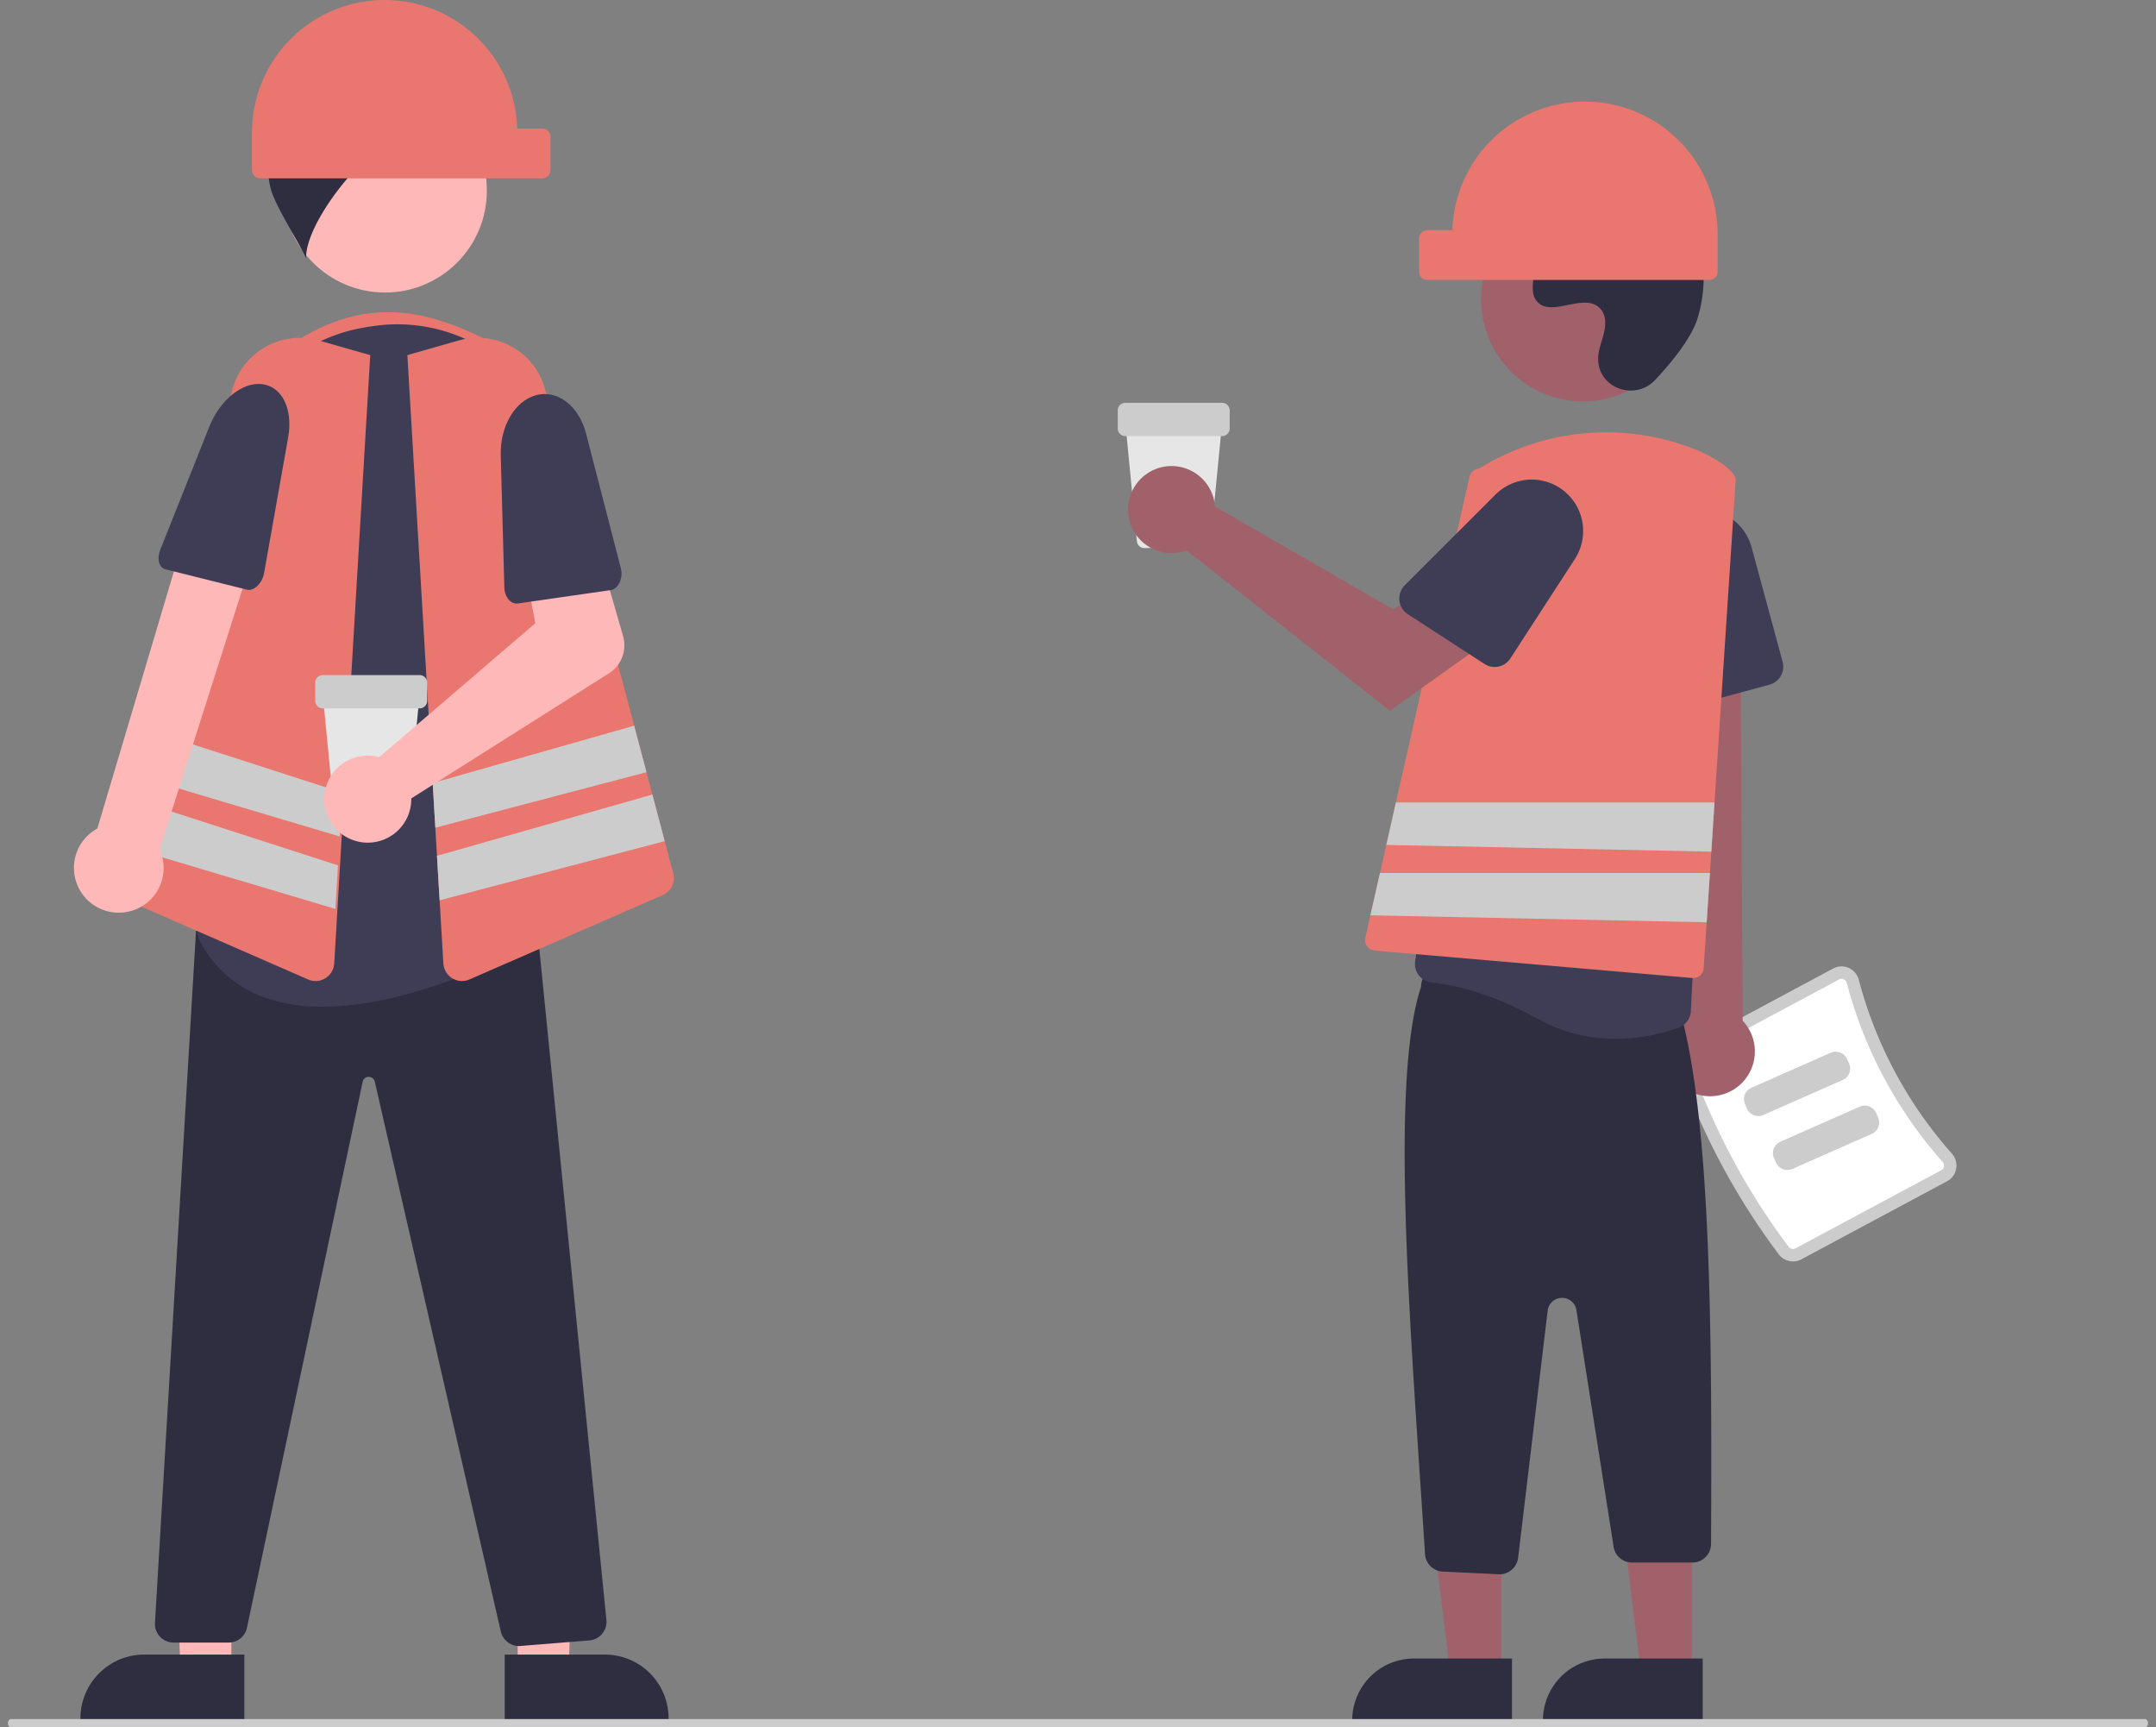 <?xml version="1.0" encoding="UTF-8" standalone="no"?>
<svg
   xmlns:dc="http://purl.org/dc/elements/1.1/"
   xmlns:cc="http://creativecommons.org/ns#"
   xmlns:rdf="http://www.w3.org/1999/02/22-rdf-syntax-ns#"
   xmlns:svg="http://www.w3.org/2000/svg"
   xmlns="http://www.w3.org/2000/svg"
   xmlns:sodipodi="http://sodipodi.sourceforge.net/DTD/sodipodi-0.dtd"
   xmlns:inkscape="http://www.inkscape.org/namespaces/inkscape"
   data-name="Layer 1"
   width="520"
   height="416.5"
   viewBox="0 0 520 416.5"
   version="1.1"
   id="svg100"
   sodipodi:docname="undraw_coffee_break_h3uu.svg"
   inkscape:version="0.92.5 (2060ec1f9f, 2020-04-08)">
  <rect x="0" y="0" width="520" height="416.5" fill="#808080" stroke="none"/>
  <defs
     id="defs104" />
  <sodipodi:namedview
     pagecolor="#ffffff"
     bordercolor="#666666"
     borderopacity="1"
     objecttolerance="10"
     gridtolerance="10"
     guidetolerance="10"
     inkscape:pageopacity="0"
     inkscape:pageshadow="2"
     inkscape:window-width="3440"
     inkscape:window-height="1373"
     id="namedview102"
     showgrid="false"
     inkscape:zoom="2.5675971"
     inkscape:cx="371.46234"
     inkscape:cy="208.25"
     inkscape:window-x="1920"
     inkscape:window-y="0"
     inkscape:window-maximized="1"
     inkscape:current-layer="svg100" />
  <g
     id="g958"
     transform="translate(1.925)">
    <path
       style="fill:#e6e6e6"
       inkscape:connector-curvature="0"
       id="path2"
       d="m 288.232,132.155 h -14.136 a 1.818,1.818 0 0 1 -1.816,-1.647 l -2.829,-29.002 h 23.426 l -2.829,29.001 a 1.818,1.818 0 0 1 -1.816,1.647 z" />
    <path
       style="fill:#cccccc"
       inkscape:connector-curvature="0"
       id="path4"
       d="M 292.84,105.155 H 269.488 a 1.826,1.826 0 0 1 -1.824,-1.824 v -4.378 a 1.826,1.826 0 0 1 1.824,-1.824 h 23.351 a 1.826,1.826 0 0 1 1.824,1.824 v 4.378 a 1.826,1.826 0 0 1 -1.824,1.824 z" />
    <path
       style="fill:#e97770"
       inkscape:connector-curvature="0"
       id="path6"
       d="M 122.847,101 H 66.846 V 84 c 17.696,-12.315 33.375,-11.244 54,1 z" />
    <polygon
       transform="translate(-227.554)"
       style="fill:#ffb8b8"
       id="polygon8"
       points="281.435,355.669 281.433,402.957 269.173,402.956 267.34,355.668 " />
    <path
       style="fill:#2f2e41"
       inkscape:connector-curvature="0"
       id="path10"
       d="m 57.005,414.841 -39.531,-0.001 v -0.5 a 15.386,15.386 0 0 1 15.386,-15.386 h 10e-4 l 24.144,0.001 z" />
    <polygon
       transform="translate(-227.554)"
       style="fill:#ffb8b8"
       id="polygon12"
       points="350.484,355.669 350.486,402.957 362.746,402.956 364.579,355.668 " />
    <path
       style="fill:#2f2e41"
       inkscape:connector-curvature="0"
       id="path14"
       d="m 119.805,398.954 24.144,-10e-4 h 0.001 a 15.386,15.386 0 0 1 15.386,15.386 v 0.5 l -39.531,0.001 z" />
    <path
       style="fill:#2f2e41"
       inkscape:connector-curvature="0"
       id="path16"
       d="m 123.254,396.896 a 4.52,4.52 0 0 1 -4.394,-3.522 L 88.474,260.834 a 1.457,1.457 0 0 0 -1.464,-1.174 h -0.008 a 1.458,1.458 0 0 0 -1.46,1.188 l -27.905,131.646 a 4.522,4.522 0 0 1 -4.402,3.566 h -13.293 a 4.5,4.5 0 0 1 -4.492,-4.766 l 9.901,-166.855 3.984,-1.179 0.075,0.001 78.258,0.685 16.667,166.672 a 4.498,4.498 0 0 1 -4.116,4.922 l -16.604,1.341 q -0.181,0.015 -0.361,0.015 z" />
    <circle
       style="fill:#ffb8b8"
       id="circle18"
       r="24.561"
       cy="45.971"
       cx="90.937" />
    <path
       style="fill:#3f3d56"
       inkscape:connector-curvature="0"
       id="path20"
       d="m 75.891,242.734 a 42.393,42.393 0 0 1 -12.728,-1.791 28.097,28.097 0 0 1 -17.038,-14.375 4.505,4.505 0 0 1 -0.335,-3.354 c 2.709,-9.245 15.799,-57.301 7.447,-95.503 a 40.485,40.485 0 0 1 5.755,-31.114 39.977,39.977 0 0 1 25.927,-17.438 l 2.4e-4,-10e-4 c 1.385,-0.271 2.778,-0.492 4.139,-0.66 a 39.836,39.836 0 0 1 32.258,10.613 40.82,40.82 0 0 1 12.816,32.36 l -6.419,103.004 a 4.46,4.46 0 0 1 -2.398,3.703 c -7.392,3.874 -29.6,14.557 -49.424,14.557 z" />
    <path
       style="fill:#2f2e41"
       inkscape:connector-curvature="0"
       id="path22"
       d="M 118.683,27.892 A 30.156,30.156 0 0 0 85.631,9.308 l 7.744,6.258 c -9.622,0.324 -19.75,-0.365 -26.619,6.379 2.187,-0.061 5.054,4.617 7.241,4.557 -4.089,0.081 -7.797,2.954 -9.603,6.623 a 18.865,18.865 0 0 0 -1.114,11.997 c 0.808,4.009 6.968,13.402 8.626,17.14 -0.285,-9.77 18.949,-33.074 28.342,-30.642 a 25.772,25.772 0 0 0 -11.9,9.035 34.904,34.904 0 0 1 20.701,-3.387 14.65,14.65 0 0 0 4.935,0.276 6.025,6.025 0 0 0 3.572,-9.629 z" />
    <path
       style="fill:#e97770"
       inkscape:connector-curvature="0"
       id="path24"
       d="m 74.199,236.549 a 4.504,4.504 0 0 1 -1.802,-0.38 l -46.601,-20.34 a 4.47,4.47 0 0 1 -2.553,-5.277 L 54.093,94.012 a 16.865,16.865 0 0 1 20.941,-11.903 l 12.335,3.521 -8.684,146.681 a 4.513,4.513 0 0 1 -2.146,3.57 4.466,4.466 0 0 1 -2.34,0.669 z" />
    <path
       style="fill:#e97770"
       inkscape:connector-curvature="0"
       id="path26"
       d="m 160.447,210.55 -2.05,-7.73 -2.97,-11.24 -1.43,-5.39 -2.97,-11.21 -21.43,-80.97 a 16.847,16.847 0 0 0 -20.94,-11.9 l -12.33,3.52 6.11,103.17 0.63,10.77 0.4,6.79 v 0.01 l 0.64,10.71 0.9,15.23 a 4.53,4.53 0 0 0 4.49,4.24 4.583,4.583 0 0 0 1.8,-0.38 l 46.6,-20.34 a 4.466,4.466 0 0 0 2.55,-5.28 z" />
    <polygon
       transform="translate(-227.554)"
       style="fill:#cccccc"
       id="polygon28"
       points="378.581,174.98 381.55,186.19 330.621,199.57 329.99,188.8 " />
    <polygon
       transform="translate(-227.554)"
       style="fill:#cccccc"
       id="polygon30"
       points="385.95,202.82 331.66,217.08 331.021,206.37 331.021,206.36 382.981,191.58 " />
    <polygon
       transform="translate(-227.554)"
       style="fill:#cccccc"
       id="polygon32"
       points="260.53,175.75 308.181,191.12 307.55,201.69 257.601,186.81 " />
    <polygon
       transform="translate(-227.554)"
       style="fill:#cccccc"
       id="polygon34"
       points="306.52,219.16 307.14,208.65 256.17,192.2 253.24,203.29 " />
    <path
       style="fill:#ffb8b8"
       inkscape:connector-curvature="0"
       id="path36"
       d="m 29.505,219.704 a 10.743,10.743 0 0 0 7.044,-14.891 l 23.962,-75.226 -16.991,-3.559 -21.969,73.753 a 10.801,10.801 0 0 0 7.955,19.922 z" />
    <path
       style="fill:#3f3d56"
       inkscape:connector-curvature="0"
       id="path38"
       d="m 61.176,92.606 v 0 c 4.879,0.498 7.623,5.984 6.41,12.814 l -5.821,32.778 c -0.436,2.457 -2.458,4.403 -4.139,3.982 l -19.69,-4.922 c -1.515,-0.379 -2.073,-2.531 -1.215,-4.685 L 48.541,102.92 c 2.567,-6.44 7.904,-10.797 12.634,-10.314 z" />
    <path
       style="fill:#e97770"
       inkscape:connector-curvature="0"
       id="path40"
       d="m 90.846,0 v 0 a 31.993,31.993 0 0 1 31.975,31 h 6.025 a 2,2 0 0 1 2,2 v 8 a 2,2 0 0 1 -2,2 H 60.846 a 2,2 0 0 1 -2,-2 V 32 A 32,32 0 0 1 90.846,0 Z" />
    <path
       style="fill:#e6e6e6"
       inkscape:connector-curvature="0"
       id="path42"
       d="m 94.67,197.805 h -14.136 a 1.818,1.818 0 0 1 -1.816,-1.647 l -2.829,-29.002 h 23.426 l -2.829,29.001 a 1.818,1.818 0 0 1 -1.816,1.647 z" />
    <path
       style="fill:#cccccc"
       inkscape:connector-curvature="0"
       id="path44"
       d="m 99.278,170.805 h -23.351 a 1.826,1.826 0 0 1 -1.824,-1.824 v -4.378 a 1.826,1.826 0 0 1 1.824,-1.824 h 23.351 a 1.826,1.826 0 0 1 1.824,1.824 v 4.378 a 1.826,1.826 0 0 1 -1.824,1.824 z" />
    <path
       style="fill:#ffb8b8"
       inkscape:connector-curvature="0"
       id="path46"
       d="m 87.906,182.252 a 10.526,10.526 0 0 1 1.626,0.319 l 37.646,-32.284 -2.201,-11.845 17.443,-5.658 5.934,20.591 a 8,8 0 0 1 -3.409,8.975 l -47.677,30.17 a 10.497,10.497 0 1 1 -9.361,-10.269 z" />
    <path
       style="fill:#3f3d56"
       inkscape:connector-curvature="0"
       id="path48"
       d="m 127.276,95.313 v 0 c 5.212,-1.459 10.419,2.508 12.164,9.266 l 8.373,32.43 c 0.628,2.431 -0.591,5.014 -2.496,5.288 l -22.307,3.209 c -1.716,0.247 -3.229,-1.513 -3.292,-3.832 l -0.866,-31.913 c -0.188,-6.931 3.37,-13.034 8.423,-14.448 z" />
    <path
       style="fill:#cccccc"
       inkscape:connector-curvature="0"
       id="path50"
       d="m 427.109,302.47 a 167.506,167.506 0 0 1 -24.075,-44.932 4.303,4.303 0 0 1 2.032,-5.179 l 35.145,-18.832 a 4.247,4.247 0 0 1 3.726,-0.151 4.319,4.319 0 0 1 2.461,2.884 102.328,102.328 0 0 0 22.446,41.891 4.318,4.318 0 0 1 1.038,3.647 4.247,4.247 0 0 1 -2.189,3.018 l -35.145,18.832 a 4.303,4.303 0 0 1 -5.438,-1.177 z" />
    <path
       style="fill:#ffffff"
       inkscape:connector-curvature="0"
       id="path52"
       d="m 429.507,300.668 a 1.299,1.299 0 0 0 1.622,0.335 l 35.145,-18.832 a 1.246,1.246 0 0 0 0.653,-0.897 1.318,1.318 0 0 0 -0.325,-1.128 105.34,105.34 0 0 1 -23.107,-43.125 1.319,1.319 0 0 0 -0.758,-0.895 1.247,1.247 0 0 0 -1.11,0.046 l -35.145,18.832 a 1.298,1.298 0 0 0 -0.62,1.537 164.507,164.507 0 0 0 23.645,44.127 z" />
    <path
       style="fill:#cccccc"
       inkscape:connector-curvature="0"
       id="path54"
       d="m 442.518,260.402 -19.142,8.45 a 3.003,3.003 0 0 1 -3.956,-1.533 l -0.473,-1.073 a 3.003,3.003 0 0 1 1.533,-3.956 l 19.142,-8.45 a 3.003,3.003 0 0 1 3.956,1.533 l 0.473,1.073 a 3.003,3.003 0 0 1 -1.533,3.956 z" />
    <path
       style="fill:#cccccc"
       inkscape:connector-curvature="0"
       id="path56"
       d="m 449.518,273.402 -19.142,8.45 a 3.003,3.003 0 0 1 -3.956,-1.533 l -0.473,-1.073 a 3.003,3.003 0 0 1 1.533,-3.956 l 19.142,-8.45 a 3.003,3.003 0 0 1 3.956,1.533 l 0.473,1.073 a 3.003,3.003 0 0 1 -1.533,3.956 z" />
    <path
       style="fill:#a0616a"
       inkscape:connector-curvature="0"
       id="path58"
       d="m 404.625,262.57 a 10.743,10.743 0 0 1 -2.062,-16.343 l -8.072,-114.558 23.253,2.255 0.639,112.187 a 10.801,10.801 0 0 1 -13.757,16.459 z" />
    <path
       style="fill:#3f3d56"
       inkscape:connector-curvature="0"
       id="path60"
       d="m 399.754,170.162 a 4.482,4.482 0 0 1 -1.859,-3.401 L 396.191,135.885 a 12.399,12.399 0 0 1 24.346,-3.927 l 7.485,27.605 a 4.505,4.505 0 0 1 -3.166,5.521 l -21.291,5.773 a 4.483,4.483 0 0 1 -3.812,-0.695 z" />
    <polygon
       transform="translate(-227.554)"
       style="fill:#a0616a"
       id="polygon62"
       points="587.678,356.12 587.676,403.408 575.416,403.408 569.584,356.12 " />
    <path
       style="fill:#2f2e41"
       inkscape:connector-curvature="0"
       id="path64"
       d="m 339.105,399.905 h 23.644 v 14.887 h -38.531 v 0 a 14.887,14.887 0 0 1 14.887,-14.887 z" />
    <polygon
       transform="translate(-227.554)"
       style="fill:#a0616a"
       id="polygon66"
       points="633.678,356.12 633.676,403.408 621.416,403.408 615.584,356.12 " />
    <path
       style="fill:#2f2e41"
       inkscape:connector-curvature="0"
       id="path68"
       d="m 385.105,399.905 h 23.644 v 14.887 h -38.531 v 0 a 14.887,14.887 0 0 1 14.887,-14.887 z" />
    <path
       style="fill:#2f2e41"
       inkscape:connector-curvature="0"
       id="path70"
       d="m 359.543,379.585 -13.496,-0.644 a 4.499,4.499 0 0 1 -4.286,-4.463 c -3.558,-54.919 -8.486,-113.807 -0.942,-136.557 a 4.501,4.501 0 0 1 5.146,-4.485 l 53.994,7.838 a 4.474,4.474 0 0 1 3.854,4.42 c 6.894,26.936 7.205,75.782 6.944,126.534 a 4.5,4.5 0 0 1 -4.5,4.534 h -14.55 a 4.479,4.479 0 0 1 -4.445,-3.801 l -8.977,-57.067 a 3.5,3.5 0 0 0 -6.933,0.128 l -7.126,59.603 a 4.517,4.517 0 0 1 -4.469,3.966 q -0.106,0 -0.214,-0.006 z" />
    <path
       style="fill:#3f3d56"
       inkscape:connector-curvature="0"
       id="path72"
       d="m 369.044,245.701 c -11.899,-6.611 -21.197,-8.349 -25.68,-8.796 a 4.418,4.418 0 0 1 -3.053,-1.673 4.478,4.478 0 0 1 -0.931,-3.401 l 12.938,-96.051 a 33.219,33.219 0 0 1 19.364,-25.957 32.306,32.306 0 0 1 31.396,2.461 q 0.665,0.442 1.305,0.903 a 33.178,33.178 0 0 1 12.636,34.573 c -7.934,32.455 -10.659,85.662 -11.125,95.999 a 4.465,4.465 0 0 1 -2.918,4.005 45.085,45.085 0 0 1 -15.226,2.711 38.125,38.125 0 0 1 -18.705,-4.774 z" />
    <circle
       style="fill:#a0616a"
       id="circle74"
       r="24.561"
       cy="72.22"
       cx="379.866" />
    <path
       style="fill:#2f2e41"
       inkscape:connector-curvature="0"
       id="path76"
       d="m 397.246,91.651 c -4.582,4.881 -13.091,2.261 -13.688,-4.407 a 8.056,8.056 0 0 1 0.01,-1.556 c 0.308,-2.954 2.015,-5.635 1.606,-8.754 a 4.59,4.59 0 0 0 -0.84,-2.149 c -3.651,-4.889 -12.222,2.187 -15.668,-2.239 -2.113,-2.714 0.371,-6.987 -1.251,-10.021 -2.14,-4.004 -8.479,-2.029 -12.454,-4.221 -4.423,-2.439 -4.158,-9.225 -1.247,-13.353 3.551,-5.034 9.776,-7.72 15.923,-8.107 6.148,-0.387 12.253,1.275 17.992,3.511 6.521,2.541 12.988,6.054 17.001,11.788 4.88,6.973 5.35,16.348 2.909,24.502 -1.485,4.96 -6.552,11.019 -10.293,15.005 z" />
    <path
       style="fill:#e97770"
       inkscape:connector-curvature="0"
       id="path78"
       d="m 416.697,115.53 c -0.43,-2.02 -4.12,-4.78 -9.4,-7.03 a 58.135,58.135 0 0 0 -52.5,4.5 2.48,2.48 0 0 0 -2.29,1.95 l -17.76,78.55 -2.31,10.23 -1.53,6.77 -2.31,10.2 -1.23,5.45 a 2.508,2.508 0 0 0 2.22,3.05 l 76.69,6.62 c 0.07,0 0.15,0.01 0.22,0.01 a 2.5,2.5 0 0 0 2.48,-2.34 l 0.73,-11.11 0.78,-11.88 0.34,-5.15 0.77,-11.85 5.11,-77.84 v -0.07 z" />
    <path
       style="fill:#a0616a"
       inkscape:connector-curvature="0"
       id="path80"
       d="m 290.862,120.474 a 10.526,10.526 0 0 1 0.239,1.64 l 42.957,24.782 10.441,-6.011 11.131,14.572 -22.337,15.921 -49.008,-38.663 a 10.496,10.496 0 1 1 6.576,-12.241 z" />
    <path
       style="fill:#3f3d56"
       inkscape:connector-curvature="0"
       id="path82"
       d="m 335.593,144.789 a 4.482,4.482 0 0 1 1.293,-3.653 l 21.863,-21.868 a 12.399,12.399 0 0 1 19.168,15.516 l -15.57,23.992 a 4.505,4.505 0 0 1 -6.224,1.325 l -18.504,-12.009 a 4.483,4.483 0 0 1 -2.026,-3.303 z" />
    <polygon
       transform="translate(-227.554)"
       style="fill:#cccccc"
       id="polygon84"
       points="562.3,193.5 639.15,193.5 638.38,205.35 559.99,203.73 " />
    <polygon
       transform="translate(-227.554)"
       style="fill:#cccccc"
       id="polygon86"
       points="558.461,210.5 638.041,210.5 637.26,222.38 556.15,220.7 " />
    <path
       style="fill:#e97770"
       inkscape:connector-curvature="0"
       id="path88"
       d="m 380.346,24.5 v 0 a 31.993,31.993 0 0 0 -31.975,31 h -6.025 a 2,2 0 0 0 -2,2 v 8 a 2,2 0 0 0 2,2 h 68 a 2,2 0 0 0 2,-2 v -9 a 32,32 0 0 0 -32,-32 z" />
    <path
       style="fill:#cccccc;stroke-width:0.85"
       inkscape:connector-curvature="0"
       id="path98"
       d="M 515.427,416.5 H 0.723 a 0.723,1 0 0 1 0,-2 H 515.427 a 0.723,1 0 0 1 0,2 z" />
  </g>
</svg>
